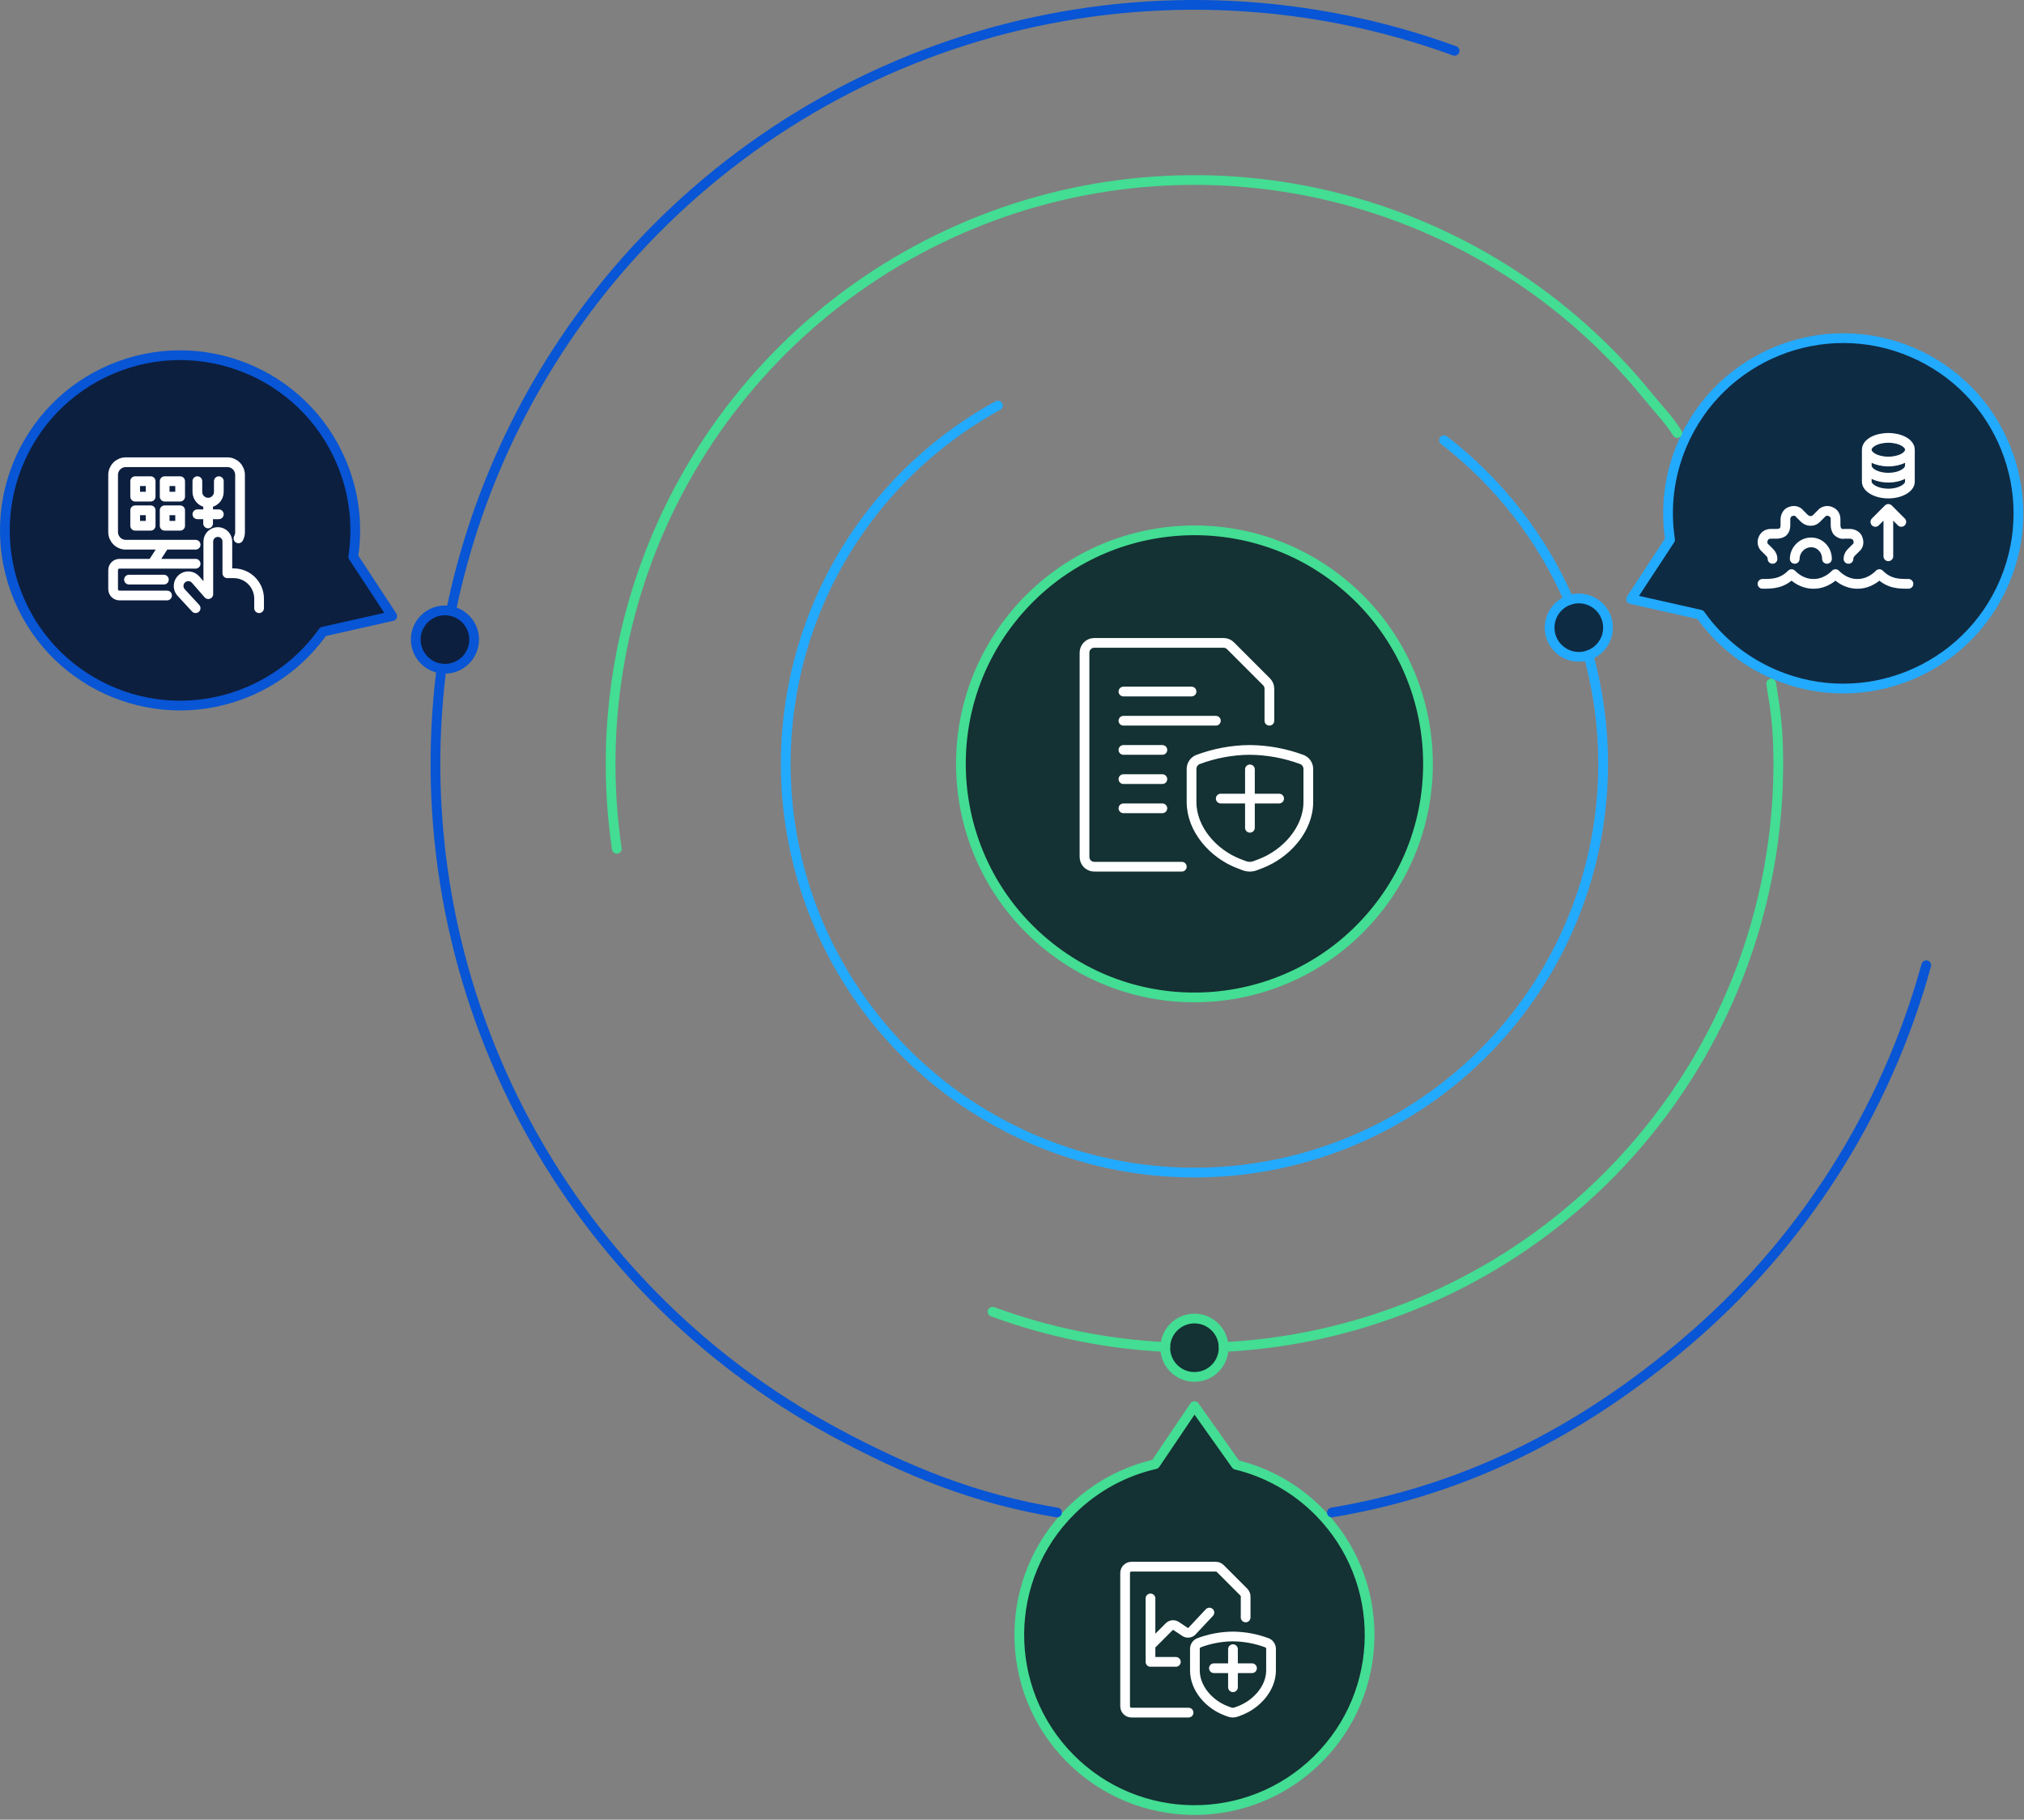 <svg width="416" height="374" viewBox="0 0 416 374" fill="none" xmlns="http://www.w3.org/2000/svg">
<rect x="0" y="0" width="416" height="374" fill="#808080" stroke="none"/>
<path fill-rule="evenodd" clip-rule="evenodd" d="M208.731 126.147C225.771 105.84 256.047 103.191 276.355 120.231C296.663 137.271 299.311 167.547 282.271 187.855C265.231 208.163 234.955 210.811 214.647 193.771C194.34 176.731 191.691 146.455 208.731 126.147Z" fill="#143133"/>
<path fill-rule="evenodd" clip-rule="evenodd" d="M392.913 72.371C411.215 80.14 419.754 101.274 411.985 119.576C404.216 137.877 383.082 146.416 364.781 138.647C358.399 135.939 353.205 131.605 349.475 126.333L335.242 123.127L343.253 110.934C342.274 104.55 343 97.824 345.709 91.443C353.477 73.141 374.612 64.603 392.913 72.371ZM329.096 132.857C326.966 135.395 323.182 135.726 320.643 133.596C318.105 131.466 317.774 127.682 319.904 125.143C322.034 122.605 325.818 122.274 328.357 124.404C330.895 126.534 331.226 130.318 329.096 132.857Z" fill="#0E2B44"/>
<path d="M362.25 120C364.241 120 366.232 120 368.223 118C370.215 120 372.206 120 372.737 120C373.268 120 375.259 120 377.25 118C379.241 120 381.232 120 381.763 120C382.294 120 384.285 120 386.277 118C388.268 120 390.259 120 392.25 120M392.549 92.43C392.549 93.773 390.564 94.861 388.117 94.861C385.669 94.861 383.685 93.773 383.685 92.43M392.549 92.43C392.549 91.088 390.564 90 388.117 90C385.669 90 383.685 91.088 383.685 92.43M392.549 92.43V99.007C392.549 100.294 390.547 101.438 388.117 101.438C385.686 101.438 383.685 100.294 383.685 99.007V92.43M364.312 114.867C364.312 114.425 364.164 113.983 363.723 113.541L362.839 112.658C362.25 112.216 362.103 111.332 362.397 110.743C362.692 110.007 363.281 109.712 364.017 109.712H365.195C365.637 109.712 366.226 109.565 366.521 109.271C366.815 108.976 366.962 108.542 366.962 107.945V106.767C366.962 106.031 367.404 105.295 367.993 105.147C368.73 104.853 369.466 105 369.908 105.589L370.791 106.473C371.086 106.767 371.528 107.062 372.117 107.062C372.706 107.062 373 106.914 373.442 106.473L374.326 105.589C374.767 105 375.651 104.853 376.24 105.147C376.976 105.442 377.271 106.031 377.271 106.767V107.945C377.271 108.387 377.418 108.976 377.713 109.271C378.007 109.565 378.596 109.86 379.038 109.712H380.216C380.952 109.712 381.689 110.154 381.836 110.743C382.131 111.48 381.983 112.216 381.394 112.658L380.511 113.541C380.216 113.836 379.921 114.278 379.921 114.867M368.877 114.867C368.877 113.099 370.349 111.479 372.264 111.479C374.031 111.479 375.504 112.952 375.504 114.867M388.117 104.6V114.333M388.117 104.6L385.45 107.267M388.117 104.6L390.783 107.267M392.549 95.693C392.549 97.064 390.565 98.175 388.117 98.175C385.669 98.175 383.685 97.064 383.685 95.693" stroke="white" stroke-width="2" stroke-linecap="round" stroke-linejoin="round"/>
<path fill-rule="evenodd" clip-rule="evenodd" d="M219.869 361.307C233.83 375.463 256.624 375.621 270.779 361.659C284.935 347.698 285.092 324.904 271.131 310.749C266.263 305.813 260.321 302.579 254.046 301.052L245.5 289L237.438 300.937C231.142 302.377 225.156 305.529 220.221 310.397C206.065 324.358 205.907 347.152 219.869 361.307ZM250.096 280.857C247.966 283.395 244.182 283.726 241.643 281.596C239.105 279.466 238.774 275.682 240.904 273.143C243.034 270.605 246.818 270.274 249.357 272.404C251.895 274.534 252.226 278.318 250.096 280.857Z" fill="#143133"/>
<path d="M244.292 351.996H232.554C231.834 351.996 231.25 351.412 231.25 350.692V323.304C231.25 322.584 231.834 322 232.554 322H249.887C250.235 322.001 250.569 322.142 250.813 322.391L255.638 327.217C255.883 327.461 256.02 327.793 256.021 328.139V332.434M236.467 338.188L240.315 334.335C240.695 333.956 241.29 333.897 241.737 334.194L243.554 335.406C244.012 335.711 244.623 335.64 245 335.239L248.571 331.429M236.463 328.525V341.567H241.68M253.417 338.958V346.784M257.33 342.871H249.505M254.115 351.866L254.838 351.592C258.268 350.288 261.242 346.996 261.242 343.326V338.901C261.243 338.359 260.921 337.868 260.423 337.652C258.172 336.81 255.792 336.369 253.389 336.347C251.004 336.368 248.642 336.809 246.411 337.652C245.914 337.868 245.592 338.359 245.592 338.901V343.326C245.592 346.996 248.511 350.285 251.941 351.592L252.662 351.866C253.13 352.045 253.647 352.045 254.115 351.866Z" stroke="white" stroke-width="2" stroke-linecap="round" stroke-linejoin="round"/>
<path fill-rule="evenodd" clip-rule="evenodd" d="M96.049 135.31C93.919 137.848 90.135 138.179 87.597 136.049C85.058 133.919 84.727 130.135 86.857 127.596C88.987 125.058 92.772 124.727 95.31 126.857C97.848 128.987 98.18 132.771 96.049 135.31ZM22.943 75.871C4.641 83.64 -3.897 104.774 3.871 123.076C11.64 141.377 32.774 149.916 51.076 142.147C57.457 139.439 62.651 135.105 66.382 129.833L80.614 126.627L72.603 114.434C73.582 108.05 72.856 101.324 70.147 94.943C62.379 76.641 41.245 68.103 22.943 75.871Z" fill="#0D1F3F"/>
<path fill-rule="evenodd" clip-rule="evenodd" d="M208.731 126.147C225.771 105.84 256.047 103.191 276.355 120.231C296.663 137.271 299.311 167.547 282.271 187.855C265.231 208.163 234.955 210.811 214.647 193.771C194.34 176.731 191.691 146.455 208.731 126.147Z" stroke="#43DD93" stroke-width="2" stroke-linecap="round" stroke-linejoin="round"/>
<path d="M326.477 134.666C331.254 151.986 330.352 170.386 323.898 187.161C317.403 204.045 305.629 218.381 290.33 228.036C275.032 237.691 257.024 242.149 238.988 240.747C220.952 239.344 203.85 232.156 190.228 220.252C176.605 208.349 167.189 192.365 163.382 174.679C159.574 156.994 161.578 138.552 169.095 122.096C176.611 105.641 189.24 92.053 205.101 83.352M322.467 123.353C316.835 110.47 308.031 99.145 296.798 90.482" stroke="#22AAFF" stroke-width="2" stroke-linecap="round" stroke-linejoin="round"/>
<path fill-rule="evenodd" clip-rule="evenodd" d="M392.913 72.371C411.215 80.14 419.754 101.274 411.985 119.576C404.216 137.877 383.082 146.416 364.781 138.647C358.399 135.939 353.205 131.605 349.475 126.333L335.242 123.127L343.253 110.934C342.274 104.55 343 97.824 345.709 91.443C353.477 73.141 374.612 64.603 392.913 72.371ZM329.096 132.857C326.966 135.395 323.182 135.726 320.643 133.596C318.105 131.466 317.774 127.682 319.904 125.143C322.034 122.605 325.818 122.274 328.357 124.404C330.895 126.534 331.226 130.318 329.096 132.857Z" stroke="#22AAFF" stroke-width="2" stroke-linecap="round" stroke-linejoin="round"/>
<path d="M344.75 89C342.538 85.629 341.228 84.525 338.669 81.373C322.101 60.961 299.287 46.555 273.735 40.369C248.184 34.183 221.307 36.56 197.237 47.133C173.167 57.707 153.236 75.892 140.506 98.895C127.776 121.897 122.952 148.444 126.776 174.454M364.038 140.5C364.819 145.454 365.291 148.295 365.445 153.35C366.244 179.628 358.392 205.442 343.095 226.823C327.798 248.204 305.903 263.971 280.774 271.699C271.206 274.641 261.372 276.356 251.499 276.85M239.502 276.85C227.45 276.247 215.479 273.826 204.006 269.598" stroke="#43DD93" stroke-width="2" stroke-linecap="round" stroke-linejoin="round"/>
<path fill-rule="evenodd" clip-rule="evenodd" d="M219.869 361.307C233.83 375.463 256.624 375.621 270.779 361.659C284.935 347.698 285.092 324.904 271.131 310.749C266.263 305.813 260.321 302.579 254.046 301.052L245.5 289L237.438 300.937C231.142 302.377 225.156 305.529 220.221 310.397C206.065 324.358 205.907 347.152 219.869 361.307ZM250.096 280.857C247.966 283.395 244.182 283.726 241.643 281.596C239.105 279.466 238.774 275.682 240.904 273.143C243.034 270.605 246.818 270.274 249.357 272.404C251.895 274.534 252.226 278.318 250.096 280.857Z" stroke="#43DD93" stroke-width="2" stroke-linecap="round" stroke-linejoin="round"/>
<path d="M298.973 10.451C269.481 -0.31 237.428 -1.923 207.005 5.824C176.581 13.571 149.203 30.318 128.449 53.873C110.445 74.309 98.153 99.045 92.697 125.582M90.735 137.411C90.716 137.559 90.698 137.708 90.679 137.856C86.827 169.013 92.464 200.608 106.855 228.509C121.246 256.411 143.721 279.321 171.341 294.246C186.54 302.458 200.399 308.042 217.25 310.862M395.909 198.392C387.578 228.661 370.309 255.713 346.359 276.01C324.872 294.22 301.412 306.234 273.75 310.862" stroke="#0855D5" stroke-width="2" stroke-linecap="round" stroke-linejoin="round"/>
<path fill-rule="evenodd" clip-rule="evenodd" d="M96.049 135.31C93.919 137.848 90.135 138.179 87.597 136.049C85.058 133.919 84.727 130.135 86.857 127.596C88.987 125.058 92.772 124.727 95.31 126.857C97.848 128.987 98.18 132.771 96.049 135.31ZM22.943 75.871C4.641 83.64 -3.897 104.774 3.871 123.076C11.64 141.377 32.774 149.916 51.076 142.147C57.457 139.439 62.651 135.105 66.382 129.833L80.614 126.627L72.603 114.434C73.582 108.05 72.856 101.324 70.147 94.943C62.379 76.641 41.245 68.103 22.943 75.871Z" stroke="#0855D5" stroke-width="2" stroke-linecap="round" stroke-linejoin="round"/>
<path d="M230.903 148.133H249.903M230.903 154.133H238.903M230.903 142.133H244.903M230.903 160.133H238.903M230.903 166.133H238.903M242.903 178.133H224.903C223.799 178.133 222.903 177.238 222.903 176.133V134.133C222.903 133.028 223.799 132.133 224.903 132.133H251.489C252.02 132.133 252.528 132.344 252.903 132.719L260.317 140.133C260.692 140.508 260.903 141.017 260.903 141.547V148.133M256.903 158.133V170.133M262.903 164.133H250.903M257.973 177.933L259.079 177.513C264.339 175.513 268.903 170.465 268.903 164.837V158.045C268.904 157.213 268.41 156.461 267.647 156.129C264.195 154.839 260.544 154.162 256.859 154.129C253.203 154.16 249.58 154.837 246.159 156.129C245.396 156.461 244.903 157.213 244.903 158.045V164.831C244.903 170.459 249.379 175.503 254.639 177.507L255.745 177.927C256.462 178.203 257.255 178.205 257.973 177.933Z" stroke="white" stroke-width="2" stroke-linecap="round" stroke-linejoin="round"/>
<path d="M34.337 122.391H24.554C23.834 122.391 23.25 121.807 23.25 121.087V117.174C23.25 116.454 23.834 115.87 24.554 115.87H40.206M26.511 119.13H33.685M40.207 125L37.194 121.739C36.848 121.34 36.675 120.819 36.713 120.292C36.751 119.765 36.996 119.274 37.396 118.928C37.795 118.582 38.316 118.409 38.843 118.447C39.37 118.485 39.861 118.731 40.207 119.13L42.815 122.117V111.304C42.815 110.785 43.022 110.288 43.388 109.921C43.755 109.554 44.253 109.348 44.772 109.348C45.291 109.348 45.788 109.554 46.155 109.921C46.522 110.288 46.728 110.785 46.728 111.304V117.826H48.033C49.416 117.826 50.744 118.376 51.722 119.354C52.7 120.333 53.25 121.66 53.25 123.043V125M40.206 111.957H25.859C25.167 111.957 24.503 111.682 24.014 111.192C23.525 110.703 23.25 110.04 23.25 109.348V97.609C23.25 96.917 23.525 96.253 24.014 95.764C24.503 95.275 25.167 95 25.859 95H46.728C47.42 95 48.084 95.275 48.573 95.764C49.062 96.253 49.337 96.917 49.337 97.609V109.348C49.344 109.804 49.232 110.253 49.011 110.652M33.838 111.957L31.301 115.87M40.565 98.897V101.104C40.565 101.393 40.622 101.68 40.733 101.948C40.844 102.216 41.006 102.459 41.211 102.664C41.416 102.869 41.659 103.032 41.927 103.143C42.195 103.253 42.482 103.311 42.772 103.311M42.772 103.311C43.062 103.311 43.349 103.253 43.616 103.143C43.884 103.032 44.127 102.869 44.332 102.664C44.537 102.459 44.7 102.216 44.811 101.948C44.922 101.68 44.979 101.393 44.979 101.104V98.897M42.772 103.311V107.586M40.565 105.703H44.979M30.963 98.897H27.783V102.076H30.963V98.897ZM30.963 104.881H27.783V108.06H30.963V104.881ZM37.025 98.897H33.845V102.076H37.025V98.897ZM37.025 104.881H33.845V108.06H37.025V104.881Z" stroke="white" stroke-width="2" stroke-linecap="round" stroke-linejoin="round"/>
</svg>
